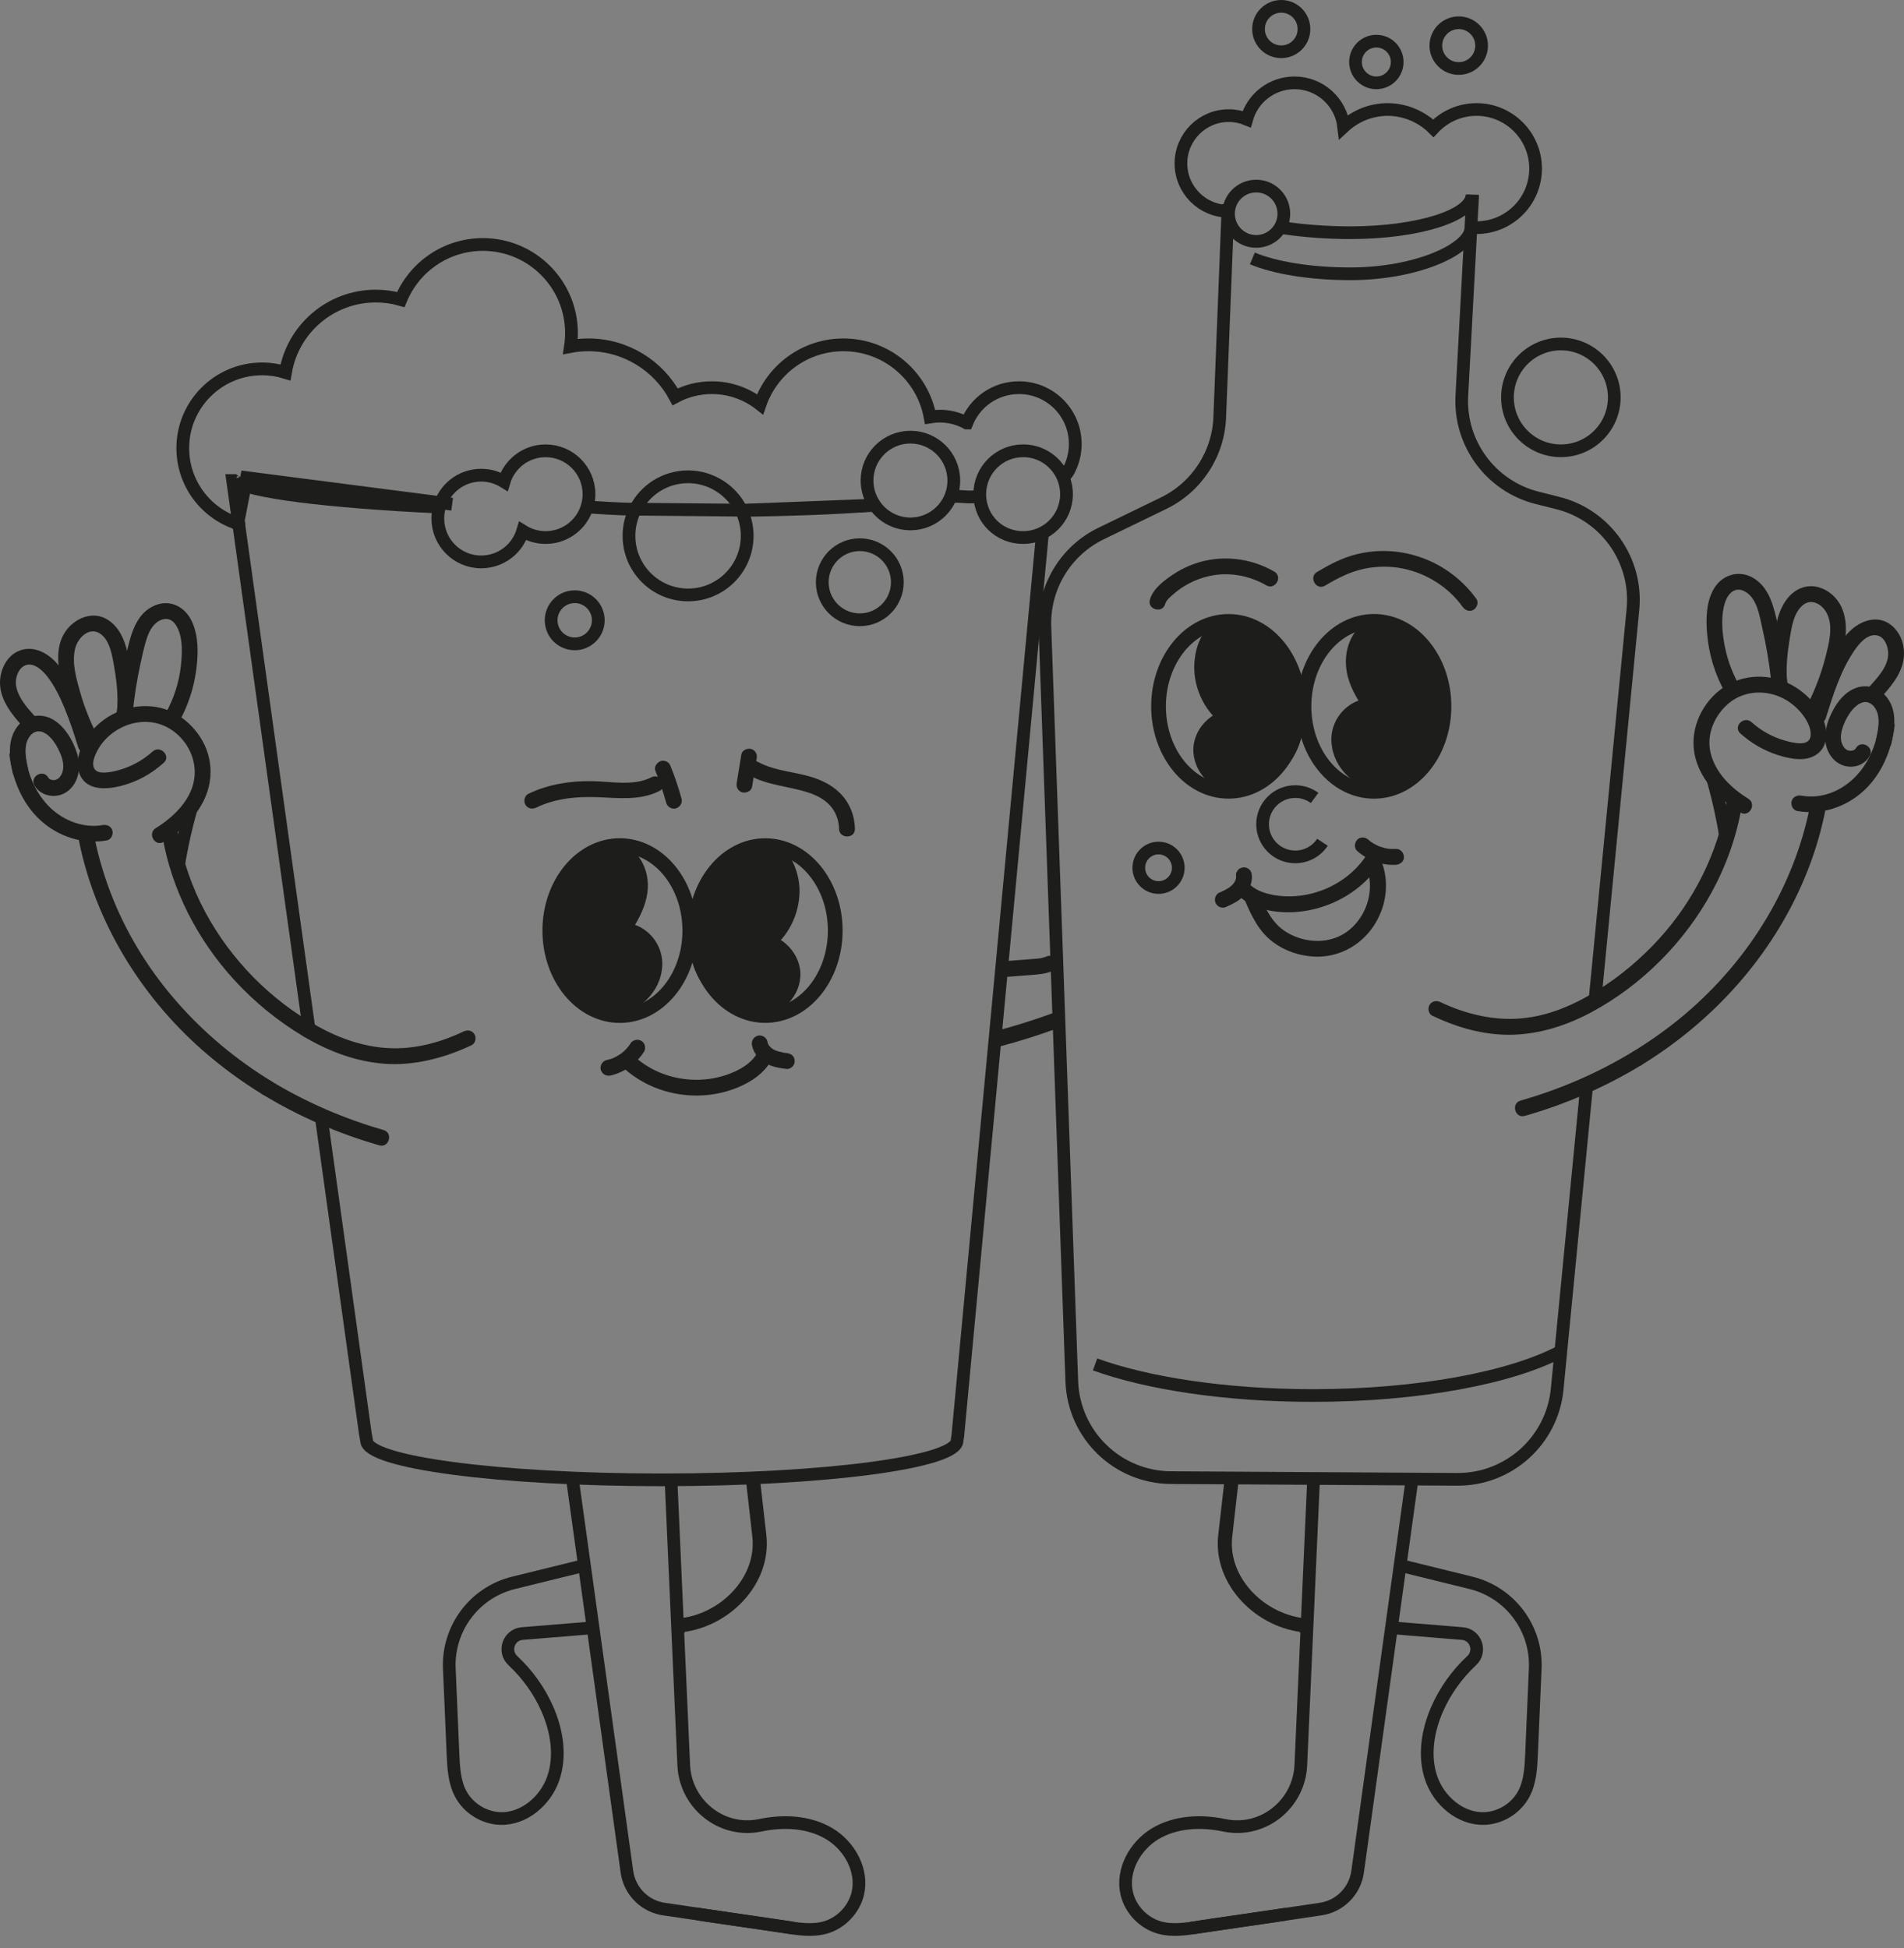 <?xml version="1.0" encoding="UTF-8"?>
<svg id="Capa_1" data-name="Capa 1" xmlns="http://www.w3.org/2000/svg" version="1.1" viewBox="0 0 600.01 613.94">
  <rect x="0" y="0" width="600.01" height="613.94" fill="#808080" stroke="none"/>
  <defs>
    <style>
      .cls-1 {
        fill: #fff;
        stroke-width: 4px;
      }

      .cls-1, .cls-2, .cls-3, .cls-4, .cls-5 {
        stroke: #1d1d1b;
        stroke-miterlimit: 10;
      }

      .cls-2 {
        stroke-width: 4.02px;
      }

      .cls-2, .cls-3, .cls-4, .cls-5 {
        fill: none;
      }

      .cls-6 {
        fill: #1d1d1b;
        stroke-width: 0px;
      }

      .cls-3 {
        stroke-width: 4px;
      }

      .cls-4 {
        stroke-width: 4.64px;
      }

      .cls-5 {
        stroke-width: 4.44px;
      }
    </style>
  </defs>
  <path class="cls-2" d="M299.6,156.52c3.43-.33,5,.37,7.93,0,.81-.1.46-.06,1.23-.16M276.72,159.15,234.7,160.79,200.23,160.48c-5.2-.01-12.99-.57-14.62-.67M142.49,158.91,77.71,150.54,74.9,165c-10.03-3.23-17.3-12.66-17.3-23.76,0-13.8,11.19-24.98,24.99-24.98,2.56,0,5.04.39,7.37,1.11,2.28-13.66,14.15-24.06,28.46-24.06,2.73,0,5.37.37,7.88,1.09,4.17-10.17,14.19-17.35,25.87-17.35,15.42,0,27.92,12.51,27.92,27.92,0,1.44-.11,2.85-.32,4.23,1.83-.35,3.72-.52,5.64-.52,11.84,0,22.14,6.63,27.36,16.38,3.45-1.84,7.39-2.88,11.56-2.88,5.72,0,11,1.96,15.19,5.24,3.75-10.91,14.1-18.74,26.27-18.74,13.62,0,24.94,9.79,27.31,22.72.99-.16,2-.25,3.03-.25,3.08,0,5.97.77,8.51,2.16h.01c2.6-6.53,8.99-11.13,16.46-11.13,9.8,0,17.74,7.93,17.74,17.74,0,2.44-.48,4.75-1.37,6.85-.92,2.2-1.29,2.57-2.97,4.21M74.9,165c-1.59-.2,1.48.48,0,0"/>
  <path class="cls-1" d="M56.13,273.49c1.28-7.77,2.63-13.67,4.85-21.16"/>
  <ellipse class="cls-4" cx="195.32" cy="293.28" rx="22.06" ry="26.78"/>
  <ellipse class="cls-4" cx="241.15" cy="293.28" rx="22.06" ry="26.77"/>
  <path class="cls-6" d="M193.2,320.33c8.02-1.31,14.93-7.37,15.48-15.76.54-8.28-7.03-15.35-15.27-13.51l3.76,4.9c4.43-6.25,8.75-13.73,6.27-21.63-1.09-3.46-3.38-6.62-6.75-8.13-2.55-1.14-5.01-.92-7.47.33-1.48.75-2.84,1.72-4.16,2.73-10.49,8.13-15.42,23.29-10.96,35.93,1.49,4.21,3.85,8.23,7.39,11.04,3.9,3.09,8.55,4.43,13.48,3.7,1.78-.26,2.76-2.52,2.33-4.1-.53-1.91-2.31-2.59-4.1-2.33-5.36.79-10.18-4.11-12.23-8.95-.51-1.21-.9-2.49-1.21-3.78-.16-.67-.28-1.34-.4-2.02s-.04-.28-.02-.13c-.05-.45-.1-.91-.13-1.36-.09-1.25-.08-2.51,0-3.77.1-1.54.15-1.94.5-3.53.61-2.83,1.42-5,2.63-7.25,1.32-2.47,2.49-4.09,4.31-5.96.44-.45.89-.89,1.36-1.31.21-.19.43-.38.64-.56-.02.01.85-.69.39-.33,1.07-.84,2.3-1.7,3.55-2.26,1.88-.85,3.39,1.52,4.13,3.01,1.04,2.09.98,5.01.16,7.65-1.08,3.51-3.34,6.65-5.47,9.65-.76,1.07-.5,2.75.26,3.7.86,1.08,2.16,1.5,3.5,1.19.95-.21-.47-.06.5-.09.29,0,.58,0,.87,0,.24.02.23.01-.02-.03l.34.06c.35.08.68.17,1.02.27.57.16-.06-.1.5.2.26.14.52.28.77.44.46.29.6.39,1.12.92,1.4,1.42,2.02,3.7,1.67,5.83-.82,5.04-5.43,7.98-10.54,8.82-1.78.29-2.77,2.5-2.33,4.1.52,1.89,2.32,2.62,4.1,2.33h0Z"/>
  <path class="cls-6" d="M238.2,320.51c7.09.24,13.53-5.57,14.01-12.63s-5.65-13.43-12.62-13.88l1.68,6.21c6.28-3.76,10.05-10.56,10.63-17.78.29-3.59-.42-7.22-1.93-10.48-.88-1.9-2.26-3.74-4.18-4.7s-4.26-1.25-6.44-1.09c-8.31.6-15.39,6.38-18.74,13.85-1.83,4.07-2.77,8.36-3.09,12.8s-.15,8.75,1.43,12.72c3.24,8.17,10.81,13.83,19.58,14.55,1.8.15,3.33-1.64,3.33-3.33,0-1.93-1.53-3.19-3.33-3.33,0,0-1.14-.13-.52-.04-.35-.05-.7-.12-1.04-.19-.69-.15-1.37-.34-2.04-.57-1.17-.4-2.32-.97-3.64-1.84-2.07-1.36-3.98-3.43-5.26-5.74-.67-1.21-.99-2.02-1.38-3.58-.42-1.68-.55-3.39-.56-5.12-.04-3.53.32-6.82,1.31-10.19.9-3.05,2.4-6.04,4.42-8.23,1.91-2.07,4.25-3.7,6.74-4.5,1.55-.5,2.49-.65,3.93-.64,1.32,0,2.33.23,2.82.88,1.4,1.85,1.93,4.62,1.98,6.75.05,1.85-.04,2.53-.41,4.09-.18.76-.4,1.51-.67,2.25,0,0-.41,1.02-.16.45-.18.41-.37.81-.58,1.21-.36.69-.76,1.36-1.21,2,0,0-.65.88-.27.4-.27.35-.57.69-.87,1.01-1.21,1.31-1.86,1.8-3.21,2.62-2.95,1.77-1.54,6.01,1.68,6.21,1.07.07-.28-.09.32.02.28.05.56.12.84.2.07.02.84.29.57.18-.23-.09.54.28.53.27,1.07.59,1.31.82,2.14,1.75,1.07,1.19,1.67,2.99,1.57,4.79.02-.36.02-.04-.02.14-.06.28-.12.56-.21.84s-.16.55-.28.81c.18-.4-.11.16-.18.29-.55,1.01-.8,1.25-1.73,2.15-.21.2-.44.38-1,.72-.25.15-.5.28-.76.42-.53.27.67-.2-.32.14-.49.17-.99.31-1.5.41-.24.04-.23.04.03,0l-.34.03c-.35,0-.69.02-1.04,0-1.8-.06-3.33,1.58-3.33,3.33,0,1.86,1.53,3.27,3.33,3.33h0Z"/>
  <path class="cls-6" d="M196.48,336.55c9.91,9.03,24.88,11.25,37.05,5.72,3.64-1.66,7.11-4.06,9.2-7.55,1.66-2.77-2.66-5.28-4.32-2.52-1.82,3.03-5.27,4.98-8.49,6.2-3.38,1.29-6.94,1.92-10.55,1.91-7.06-.03-14.12-2.52-19.36-7.29-2.37-2.16-5.92,1.36-3.54,3.54h0Z"/>
  <path class="cls-6" d="M192.42,338.95c4.34-.98,8.17-3.78,10.54-7.52.7-1.11.27-2.81-.9-3.42-1.23-.65-2.67-.28-3.42.9-.12.2-.25.39-.38.58-.07.09-.13.19-.2.28-.12.16-.36.33.1-.12-.32.32-.59.71-.91,1.04s-.62.62-.96.9c-.09.08-.18.15-.26.22-.07.06-.41.32-.07.06s-.03.02-.08.06c-.09.07-.19.14-.28.2-.74.52-1.52.96-2.35,1.33-.09.04-.48.21-.08.04s-.02,0-.09.03c-.22.08-.43.16-.65.23-.44.14-.88.26-1.34.36-1.28.29-2.15,1.83-1.75,3.08.43,1.34,1.71,2.05,3.08,1.75h0Z"/>
  <path class="cls-6" d="M237,329.51c.41,2.27,2.07,4.19,3.98,5.39,2.09,1.31,4.56,1.71,6.96,2,.59.07,1.37-.33,1.77-.73.43-.43.76-1.15.73-1.77s-.24-1.32-.73-1.77c-.52-.48-1.07-.65-1.77-.73-.15-.02-.3-.04-.45-.06l.66.09c-.91-.12-1.81-.27-2.69-.52-.22-.06-.44-.13-.65-.2-.1-.03-.19-.07-.29-.1-.07-.03-.14-.05-.21-.08l.32.14c-.39-.13-.78-.37-1.13-.59-.15-.09-.28-.19-.43-.29-.38-.27.36.3.15.11-.06-.06-.13-.11-.2-.17-.14-.13-.28-.26-.41-.4-.07-.08-.14-.16-.21-.24-.06-.07-.26-.32,0,0,.27.35.03.03-.03-.05-.05-.07-.09-.14-.14-.21-.1-.16-.18-.33-.27-.5-.13-.24.23.63.08.19-.03-.08-.06-.16-.08-.24-.06-.2-.11-.41-.15-.61-.11-.59-.65-1.2-1.15-1.49-.54-.31-1.33-.45-1.93-.25-1.38.45-2,1.69-1.75,3.08h0Z"/>
  <path class="cls-6" d="M196.7,307.79l.83-1.43c1.87-3.22-2.6-6.85-5.24-4.04-3.27,3.5-.6,9.59,4.26,9.41,5.14-.19,7.7-7.13,3.89-10.58-2.08-1.89-5.17-1.46-6.92.63-1.56,1.87-2.62,4.6-2.41,7.04.19,2.27,1.45,4.4,3.51,5.44,2.33,1.18,5.18.56,6.87-1.4,1.78-2.07,2.07-4.75,1.37-7.33-.58-2.14-1.6-4.38-3.39-5.76-2.18-1.68-5.09-1.43-6.97.61-1.57,1.7-2.97,4.23-3,6.58s1.14,4.55,3.21,5.59c2.45,1.22,5.24.23,7.05-1.65,2.99-3.1,4.2-8.09,2.12-12-2.31-4.33-7.96-4.51-11.09-1s-3.92,9.16-1.17,12.92c1.43,1.96,3.73,3.38,6.23,3.22s4.53-1.57,5.9-3.59,1.63-4.32,1.77-6.58c.17-2.71-.49-5.37-3.37-6.31-2.03-.66-4.57-.04-6.57.48-2.18.57-4.25,1.57-5.9,3.12-3.29,3.09-4.1,8.41-.87,11.86,3.43,3.66,9.04,2.3,11.6-1.63,2.4-3.69,1.94-9.38,0-13.16-2.28-4.45-8.06-6.31-12.07-2.98-3.12,2.59-4.06,7.22-3.12,11.03.92,3.75,4.64,7.81,8.88,6.66,2.77-.75,4.04-3.92,2.54-6.37-1.24-2.02-3.99-2.77-6.22-2.62s-4.38,1.08-6.06,2.67l5.24.67c-1.66-2.65-3.45-5.5-3.66-8.7-.12-1.74-.01-3.51.27-5.24s.43-3.59,1.05-5.17c.38-.97,1.32-1.62,2.25-2.27,1.42-1.01,2.82-2.06,4.13-3.22,2.59-2.28,4.82-4.96,6.73-7.83,1.11-1.67.08-4.55-1.99-4.9-4.59-.77-9.23.79-12.37,4.28s-4.49,8.18-4.64,12.86c-.04,1.31.87,2.57,2.05,3.05,1.35.54,2.53.18,3.64-.69,2.54-1.98,5.27-4.42,6.94-7.22,2.27-3.79-.87-7.83-5.02-7.43-6.65.65-10.79,7.84-9.66,14.01.55,3.03,2.45,6.17,5.19,7.69,1.79.99,3.93,1.1,5.75.12,1.54-.83,2.66-2.28,3.7-3.65,1.89-2.49,3.43-5.48,4.12-8.55.4-1.8.34-3.75-.98-5.17-1.57-1.69-4.03-1.73-5.95-.6-2.55,1.5-4.61,4.47-5.99,7.03-1.46,2.71-2.76,6.09-2.8,9.22-.02,1.86.75,3.73,2.44,4.66s3.63.66,5.31-.15c2.72-1.3,4.74-4.36,6.12-6.94,1.54-2.89,2.59-6.11,2.84-9.39.28-3.69-2.13-6.99-6.06-6.75-6.55.4-12.94,6.65-10.1,13.46,1.45,3.47,5.14,5.29,8.8,4.88s6.72-2.89,8.87-5.95c4.13-5.87,5.08-14.86-.82-19.97-1.36-1.18-3.38-1.34-4.71,0-1.2,1.2-1.37,3.53,0,4.71s1.74,2.05,2.15,3.68c.12.46.16,1.4.09,2.22-.06.69-.28,1.57-.55,2.38-.48,1.43-1.47,3.16-2.35,4.17-.53.6-1.16,1.2-1.64,1.5-.11.07-.76.43-.57.35-.14.06-1.26.34-.81.28-.91.12-1.02.16-1.85-.22.27.12-.15-.15-.12-.12-.35-.31-.34-.23-.41-.57.11.54-.11-.74-.08-.42.04.37.09-1.01,0-.43.04-.27.26-.94.27-.95-.09.2.48-.71.27-.44,1.01-1.27,2.17-1.44,3.62-1.9-.17.05.36-.05.38-.02-.13-.17-.56-.27-.74-.46l-.27-.28c-.09-.29-.1-.32-.03-.08.12.08.06.2.02-.08.12.9-.06,1.45-.23,2.27-.39,1.82-.94,3.37-1.8,4.95-.43.78-.89,1.54-1.42,2.25-.34.47-1.21,1.49-1.45,1.69.25-.2-.18.12-.19.12-.19.16-.27.35-.08.09-.08.1-.52.04-.14.07.17.02.34-.01.51.05.08.03,1.35,1.38,1.42,1.34.03-.02-.29.51.01-.13.21-.43.2-1.08.31-1.55.44-1.81.96-3.13,1.86-4.7s1.79-2.77,3.14-3.97c.36-.33.04-.09.02-.05l.3-.18-3-1.79s.22-.49.02-.03c-.07.16-.09.39-.14.57-.23.84-.56,1.82-.87,2.5-.75,1.63-1.72,3.2-2.87,4.49-.2.22-.62.61-.58.64.03.02.43-.02.45-.03-.06.05-.85-.9-.99-1.13-1.66-2.63-.96-5.89,1.47-7.45.2-.13.41-.24.62-.36.09-.05.5-.23.18-.11.16-.06.32-.1.48-.16.23-.06.19-.06-.12-.02h.31c-.82-.31-2.52-1.82-1.37-2.57-.24.16-.53.71-.75.97-1.54,1.81-3.27,3.44-5.15,4.9l5.69,2.36c.09-2.74.7-5.68,2.43-7.86.91-1.14,1.81-1.83,3.13-2.41-.24.11.64-.21.64-.21.36-.11.74-.21,1.11-.26-.4.05.32,0,.44,0,.16,0,1.13.08.82.03l-1.99-4.9c-1.86,2.8-4.17,5.32-6.82,7.44-1.36,1.08-2.92,2.01-4.23,3.2-1.5,1.37-2.5,3.14-2.97,5.11-.92,3.85-1.69,8.08-1.26,12.04.46,4.2,2.3,7.83,4.51,11.37,1.15,1.85,3.65,2.18,5.24.67.29-.27.23-.28.78-.54-.25.09-.18.06.21-.07.23-.07.47-.12.7-.17-.67.07,1.06.13.38.02.24.05.47.11.7.19-.74-.14-1.14-.71-1.22-1.73l.46-1.68c.2-.47,1.23-.65,1.55-.93h.16c.21.04.21.03,0-.03-.09.09-.2-.13.09.03-.17-.1-.36-.2-.51-.32.43.34-.09-.16-.21-.3.35.42-.22-.43-.32-.62.24.49-.11-.37-.16-.55s-.18-1.11-.13-.55c-.03-.38-.03-.76-.02-1.14,0-.16.01-.32.03-.49-.06.5.02-.02.07-.24.21-.8.21-.96.74-1.68-.3.41.53-.51.34-.33.04-.04.26-.14.35-.12-.54-.11.35.1.51.17-.34-.15.41.32.16.12.61.51.87.98,1.1,1.73.5,1.61.69,3.4.27,4.91-.17.62-.33.91-.77,1.28.01-.01-.48.35-.2.15,0,0-.56.18-.24.09.34-.09-.57,0-.06.02-.51-.03-.16-.2.02.09-.33-.52-.24-.2-.14-.07-.1-.13-.18-.29-.26-.43-.26-.49.14.38-.04-.15-.12-.34-.06-.05-.04.05-.03-.21-.03-.48-.01-.68-.03.37,0,.02.07-.15,0,.01.2-.52.08-.26-.13.3.21-.34.24-.39.19-.3.06-.12,0-.05.14-.19.32-.37.49-.53.53-.53.95-.81,1.83-1.16.78-.31,1.69-.5,2.53-.66.36-.07,1.07-.19,1.23-.21-.25.03.3-.02.27-.02.54-.09.09-.01.09-.03-.64,1.5-1.46-1.04-1.32-1.34-.06.13-.02.46-.02.6-.02.53-.04,1.06-.1,1.59-.1.82-.3,1.58-.69,2.16-.01.02-.27.37-.15.22,0-.01-.39.37-.21.17.12-.13-.13.07-.25.08.48-.06-.48-.13.06,0-.07-.02-.34-.2-.41-.29-.61-.78-.51-2.68-.07-3.71.03-.06.36-.66.53-.89-.29.4.53-.57.34-.36-.17.19.18-.12.21-.13-.18.09-.47,0,.1-.04-.31.02-.18-.07-.09.03.2,0,.22,0,.05,0-.12.02-.23-.02-.33-.1.06.02.46.15.16.09s.11,0,.1.16l-.16-.17.15.27c0-.05-.16-.44-.03-.06.22.67.25.89.17,1.39-.13.84-.27,1.18-.69,1.88-.24.4-.25.43-.52.7.03-.03-.39.43-.23.24-.37.44-.28.03.25.02s.78.33,1.09.64c.17.16,0-.1-.05-.21.05.13.04.26,0,.39.27-.77.76-1.45,1.17-2.23.61-1.19.17-.22.18-.22l-1.13.47-.84-.19c-.16.04-.34-.6.07.11-.17-.3.05.1.1.18.37.71.73,1.48.89,2.4-.01-.09.02.65.02.43,0-.18-.13.57-.04.16.06-.23.26.08,0,.03-.16.17-.16.17,0,0l.7-.19c.29.03.86.45.38.04.08.07.1.17.16.22.13.13-.04-.4-.04-.09,0-.45.06-.71.26-1.21.1-.25.57-.83.56-1.08.02.56-2.65-.1-2.68-.13-.11-.13-.15-.26-.21-.4-.05-.1.06-.59-.03-.21s.06-.04.09-.13c.07-.17-.27.13-.07.07.41-.13.61-.33,1.09-.16.17.06.27.16.43.23.21.29.25.34.13.13-.09-.17-.09-.16,0,.03.16.54.09,1.06-.32,1.49l-5.24-4.04-.83,1.43c-2.16,3.72,3.6,7.08,5.76,3.37h0Z"/>
  <path class="cls-6" d="M244.67,303.16l-1.14-1.07c-1.2-1.13-3.06-1.31-4.38-.26s-1.59,2.76-.86,4.3c.27.57.67,1.41.73,1.88.02.15-.12.95,0,.49-.16.63-.07.09.2-.09l4.9,1.99c-.39-2.47-.38-5-.14-7.48l-6.21,1.68c.83,1.49,1.41,3.06,1.65,4.77,0,.02.05.52.06.71,0,.09,0,.68,0,.68-.05-.02.05-.29.08-.32.22-.16.75-.49.88-.67.02-.02.23-.06.24-.02-.01-.05-.64-.18-.72-.2-1.28-.41-2.56-1.04-3.9-1.92-1.12-.74-2.2-1.68-3.19-2.92.05.06.19.25-.04-.05-.14-.2-.28-.4-.41-.61-.2-.31-.38-.62-.56-.95-.41-.76-.47-.92-.73-1.83-.5-1.75-.51-3.55-.35-5.36.3-3.46,1.26-7.02,2.32-10.32.96-3,2.43-6,4.81-7.6,1.93-1.3,2.06-3.49.67-5.24-2.29-2.89-6.41-1.45-8.82.39-2.62,1.99-4.45,4.64-5.69,7.67-2.66,6.51-1.51,13.65-.36,20.36l6.43-1.77c-.22-1.05-.25-1.26-.32-2.15-.08-1.02-.09-2.04-.05-3.06.02-.42.05-.84.09-1.26,0-.06.09-.8.05-.45-.04.3.05-.28.05-.27.18-1.01.39-2.01.68-2.99.95-3.28,2.73-6.51,5.03-8.97,1.31-1.41,2.42-2.37,3.87-3.28.9-.56.9-.59,1.87-.85.22-.06.44-.12.66-.15-.16.02-.55.05.1.02.04,0,.55-.04.19-.01-.23-.04-.18-.02.16.05l-.23-.12c.09-.03.45.25.09,0,.18.12.16.34.12.17-.05-.27.03.29.03.28.09,1.11-.06,1.57-.31,2.72-.42,1.89-1.01,3.62-1.76,5.14-1.91,3.89-4.69,7.15-8.15,9.46l3.37,5.76c1.97-1.35,3.28-3.15,4.47-5.19l-6.09-2.57c-1.74,4.22-.29,9.34,2.81,12.54,1.61,1.66,3.94,3.05,6.28,3.2,1.32.08,2.67-.27,3.73-1.06,1.51-1.12,1.94-2.75,1.63-4.55l-6.09,2.57c.59.93,1.13,1.8,1.38,2.68.07.23.15.48.17.73-.04-.38,0,.09-.04.18.16-.51-.21.19-.04.06.07-.05.28-.24-.01-.05-.19.13-.11.13-.52.25-.53.15-1.07.27-1.61.37-.32.06-.78.11-.79.1,0,0,.54.23.5.25s-.51-.79-.55-.84c-2.3-3.77-2.71-8.15-1.39-12.31l-6.55-.89c-.1,2.52-.62,4.93-1.48,7.3l6.09-.8c-1.01-1.77-2.1-3.59-2.48-5.63-.29-1.55.17-2.8,1.05-4.22,2.46-3.96,5.27-7.75,7.9-11.6,1.36-1.98-.42-5.26-2.88-5.02-4.14.4-7.95,2.78-9.69,6.65-.97,2.14-1.46,4.67-.71,6.97.79,2.43,2.92,4.41,5.57,4.48s4.47-1.79,5.82-3.87c1.23-1.9,2.25-4.43,2.26-6.73.01-2.74-1.98-4.92-4.65-5.32-2.5-.37-4.66.79-6.39,2.52-1.88,1.88-3.54,4.12-3.78,6.85-.22,2.52,1.01,5.19,3.3,6.39,1.6.83,3.62.41,4.56-1.2.88-1.5.41-3.73-1.2-4.56-.58-.3-.07-.02.04.17-.26-.47-.08.08-.08-.23-.05-.2-.05-.21-.01-.04.04.23.05.16.03-.21-.19.27-.1.22.06-.12.43-.96,1.31-1.98,2.22-2.74.19-.15.36-.19.39-.27.08-.21.16,0-.2,0,.72.03-.03-.01-.19-.08-.16-.07-.94-1.2-.75-1.18.27.03-1.18,3.12-1.35,3.39-.12.19-.2.32-.32.46-.11.13-.22.26-.34.37l.15-.11c.17.04.91-.04,1.11-.04.19.11.13.07-.19-.11l.18.09c.15.67.19-1.09.05-.27-.05.28.05-.45.06-.54.03-.39-.1.2.08-.35,0,0,.25-.81.16-.59-.1.26.24-.47.28-.54,0,.02.54-.86.26-.47.33-.45.78-.9,1.22-1.24-.37.28.48-.28.47-.27.2-.12.4-.23.61-.32-.45.2.5-.14.5-.14.12-.03,1.05-.17.48-.11l-2.88-5.02c-1.54,2.25-3.07,4.49-4.61,6.74-1.4,2.05-3.03,4.06-4.1,6.31-2.52,5.28-.49,10.39,2.23,15.12,1.52,2.64,5.16,1.8,6.09-.8,1.05-2.92,1.6-5.98,1.72-9.08.15-3.87-5.44-4.38-6.55-.89s-1.24,7.27-.51,10.88c.68,3.4,2.5,8.32,5.84,9.9,1.86.89,4.06.51,6,.05s3.61-1.34,4.78-2.89c2.6-3.42,1.04-7.71-1.03-10.95-.89-1.39-2.62-2.04-4.16-1.36s-2.22,2.25-1.93,3.93l-.1-.39.46-1.68c.17-.22.39-.4.65-.51.48-.24.51-.3.09-.16l.28-.06c.35.07.4.07.15,0-.07-.1-.74-.25-.25-.05-.29-.12-.57-.28-.84-.45-.64-.39-1.27-1.1-1.66-1.75-.14-.23-.26-.47-.38-.71-.16-.3.07.31-.1-.24-.09-.31-.19-.61-.27-.92-.04-.15-.13-1.04-.08-.37-.04-.52-.05-1.06.02-1.58-.1.69.11-.3.13-.36.09-.31.2-.61.33-.9.62-1.51-.55-3.38-1.93-3.93-1.52-.61-3.31-.1-4.16,1.36-.62,1.06-1.27,2.24-2.07,2.79-1.48,1.01-2.15,2.93-1.2,4.56.87,1.49,3.06,2.2,4.56,1.2,4.3-2.86,7.9-6.74,10.28-11.34,1.18-2.28,2.13-4.73,2.69-7.24.62-2.77,1.03-5.92-.58-8.45-1.7-2.67-4.8-3.42-7.76-2.87-2.54.47-4.72,1.97-6.7,3.55-3.86,3.08-6.67,7.25-8.5,11.8-2.08,5.16-2.51,10.86-1.38,16.28.36,1.76,2.45,2.78,4.1,2.33,1.88-.52,2.63-2.32,2.33-4.1-.83-4.82-1.72-9.96-.39-14.66.47-1.67,1.33-3.51,2.33-4.68.69-.82,1.26-1.35,1.96-1.81.21-.14.43-.26.64-.39.41-.24-.01-.12.21-.07.39.09-.23-.02-.28-.04-.22-.08-1.19-.85-.74-.28l.67-5.24c-3.83,2.57-6.09,6.41-7.58,10.7s-2.69,9.24-2.92,13.88c-.25,5.08,1.42,9.9,4.96,13.57,1.52,1.58,3.36,2.93,5.29,3.95,2.09,1.1,4.62,2.27,7.03,2.01,7.51-.81,4.51-10.97,2.2-15.11-.72-1.28-2.36-1.92-3.76-1.53-1.5.41-2.31,1.74-2.45,3.21-.29,3.11-.1,6.17.38,9.25.32,2.05,3.26,3.12,4.9,1.99,1.89-1.3,2.96-3.16,3.1-5.46.13-2.12-.75-4.07-1.63-5.93l-5.24,4.04,1.14,1.07c1.31,1.23,3.41,1.3,4.71,0s1.32-3.48,0-4.71h0Z"/>
  <path class="cls-3" d="M180.31,465.52l17.25,124.37c.86,6.2,5.77,11.05,11.98,11.82l40.47,5.97"/>
  <path class="cls-3" d="M219.86,603.23c3.82.63,23.63,3.4,27.45,4.03,4.24.7,8.64,1.38,12.77.21,4.95-1.41,9-5.62,10.22-10.63,1.76-7.26-2.54-15.09-8.95-18.92-6.41-3.84-14.41-4.2-21.72-2.67-.1.02-.21.04-.31.06-12.05,2.37-23.32-6.77-23.85-19.03l-4.01-89.87"/>
  <path class="cls-5" d="M190.47,594.13"/>
  <path class="cls-5" d="M237.22,465.83l2.07,18.19c1.64,14.39-11.28,27.25-25.73,28.29h2.25"/>
  <path class="cls-3" d="M186.22,513.06l-21.64,1.77c-4.28.35-6.1,5.6-2.96,8.53,4.62,4.31,8.37,9.54,10.9,15.33,2.99,6.84,4.26,14.76,1.82,21.81-2.45,7.06-9.23,12.86-16.7,12.62-5.15-.17-10.1-3.27-12.49-7.83-1.99-3.8-2.22-8.25-2.4-12.54l-1.16-26.9c-.54-12.67,7.93-23.97,20.24-27l23.43-5.77"/>
  <path class="cls-3" d="M241.54,613.94"/>
  <path class="cls-6" d="M85.38,340.67c-21.76-13.34-39.75-33.01-49.51-56.75-2.66-6.46-4.7-13.15-6.1-19.99-.27-1.32-1.84-2.09-3.08-1.75-1.38.38-2.02,1.75-1.75,3.08,5.18,25.35,19.35,48.51,38.69,65.57,5.98,5.27,12.43,10,19.23,14.17,2.75,1.69,5.27-2.64,2.52-4.32h0Z"/>
  <path class="cls-6" d="M120.86,356.13c-12.46-3.57-24.4-8.72-35.48-15.46-2.76-1.68-5.27,2.65-2.52,4.32,11.43,6.95,23.82,12.29,36.67,15.97,3.1.89,4.42-3.94,1.33-4.82h0Z"/>
  <path class="cls-6" d="M32.36,260.03c-5.93,1.06-12.18-1.33-16.47-5.42-4.5-4.3-7.13-10.38-7.9-16.51-.17-1.34-1.03-2.5-2.5-2.5-1.22,0-2.67,1.15-2.5,2.5.96,7.58,3.95,15.04,9.65,20.32,5.66,5.23,13.42,7.8,21.04,6.44,1.33-.24,2.08-1.86,1.75-3.08-.39-1.4-1.74-1.98-3.08-1.75h0Z"/>
  <path class="cls-6" d="M146.11,325.07c-6.96,3.32-14.5,5.42-22.25,5.3-8.42-.13-16.5-2.9-23.8-6.96-14.8-8.23-27.24-20.89-35.28-35.78-4.32-8-7.28-16.65-8.81-25.61-.23-1.33-1.87-2.08-3.08-1.75-1.41.39-1.97,1.74-1.75,3.08,2.91,17.04,11.11,32.89,22.76,45.59,6.24,6.8,13.52,12.77,21.44,17.52s16.59,8.09,25.79,8.79,18.92-1.77,27.5-5.86c1.22-.58,1.54-2.33.9-3.42-.73-1.25-2.2-1.48-3.42-.9h0Z"/>
  <path class="cls-6" d="M51.6,265.32c6.83-4.21,13.2-10.68,14.5-18.92s-2.54-15.7-8.95-20.31-15-4.56-21.85-.87c-3.36,1.81-6.27,4.51-8.3,7.75s-3.55,7.83-1.66,11.56c2.44,4.83,8.61,4.24,12.98,3.11,4.96-1.28,9.5-3.82,13.29-7.24,2.4-2.16-1.15-5.69-3.54-3.54-2.63,2.37-5.73,4.22-9.09,5.36-1.63.55-3.35,1.03-5.07,1.2-1.13.11-2.65.2-3.61-.54-2.12-1.64-.13-5.54.92-7.24,1.5-2.44,3.66-4.43,6.14-5.85,5.04-2.88,11.24-3.18,16.25-.06s8.1,8.79,7.73,14.59c-.46,7.28-6.42,13.08-12.26,16.68-2.73,1.69-.23,6.01,2.52,4.32h0Z"/>
  <path class="cls-6" d="M56.52,227.33c2.8-5.07,4.59-10.57,5.33-16.3.65-4.97.77-10.43-1.34-15.09s-6.84-7.15-11.67-5.15c-5.38,2.22-7.22,7.85-8.49,13.05-1.65,6.78-2.8,13.67-3.52,20.61-.14,1.35,1.25,2.5,2.5,2.5,1.47,0,2.36-1.15,2.5-2.5.53-5.14,1.34-10.23,2.43-15.28.52-2.4,1.05-4.82,1.75-7.17.6-2.01,1.41-4.05,2.99-5.5,1.17-1.07,2.89-1.81,4.45-1.23,1.18.44,2.05,1.63,2.62,2.89,1.6,3.57,1.33,7.98.92,11.77-.56,5.21-2.26,10.3-4.78,14.88-1.56,2.82,2.76,5.35,4.32,2.52h0Z"/>
  <path class="cls-6" d="M41.83,224.45c.58-5.65-.27-11.43-1.27-16.98-.82-4.51-2.4-9.35-6.4-12.02-4.74-3.17-10.6-.72-13.57,3.62-3.39,4.97-2.27,11.53-1.01,17,1.44,6.31,3.81,12.3,6.64,18.11.59,1.21,2.32,1.54,3.42.9,1.24-.72,1.49-2.2.9-3.42-2.08-4.25-3.89-8.61-5.18-13.17s-2.86-9.73-1.62-14.31c.82-3.05,4.09-6.46,7.38-4.73,3.08,1.62,4.01,6,4.59,9.16.95,5.19,1.67,10.57,1.13,15.85-.14,1.35,1.25,2.5,2.5,2.5,1.47,0,2.36-1.15,2.5-2.5h0Z"/>
  <path class="cls-6" d="M29.48,234.21c-1.38-4.4-2.81-8.79-4.6-13.05s-3.9-8.65-7.02-12.17-7.94-5.89-12.48-3.6C1.8,207.19-.1,211.57,0,215.43c.16,5.56,4,10.04,7.53,13.95,2.16,2.4,5.69-1.15,3.54-3.54-2.48-2.76-5.17-5.69-5.96-9.44-.47-2.24.4-5.4,2.52-6.56,2.7-1.47,5.7,1.34,7.31,3.41,2.27,2.92,3.94,6.41,5.36,9.81,1.69,4.07,3.05,8.27,4.36,12.47.96,3.06,5.79,1.75,4.82-1.33h0Z"/>
  <path class="cls-6" d="M8.83,242.22c-.36-1.69-.73-3.39-.78-5.13-.04-1.35.17-2.94.67-3.94.58-1.16,1.13-1.85,2.2-2.39.23-.12.76-.26,1.13-.27.11,0,.9.07.54,0,.35.06.7.16,1.03.29-.27-.11.42.22.51.27.28.16.56.33.82.53s.92.85,1.3,1.27c.82.92,1.54,2.09,2.14,3.29.69,1.39,1.31,2.91,1.5,4.47.15,1.25,0,2.44-.5,3.42-.09.17-.18.33-.28.49-.01.02-.25.35-.11.18-.11.15-.25.28-.38.41-.01.01-.31.29-.14.16-.09.07-.89.51-.55.37-.11.04-.96.25-.54.19-.16.02-.33.03-.49.03-.06,0-.69-.05-.41-.01.22.03-.74-.23-.54-.15.17.07-.62-.41-.48-.28-.06-.05-.21-.28-.28-.39-1.62-2.78-5.94-.27-4.32,2.52,2.08,3.58,7.12,4.29,10.35,1.88,3.8-2.84,4.36-7.96,2.98-12.22-1.28-3.95-3.62-7.96-7.19-10.25s-8.32-1.78-11.13,1.51c-3.7,4.33-2.97,9.91-1.87,15.08.28,1.32,1.83,2.09,3.08,1.75,1.37-.38,2.03-1.75,1.75-3.08h0Z"/>
  <path class="cls-3" d="M328.56,167.54l-26.64,284.09c-.05,1.08-.32,2.05-.32,2.41,0,6.81-41.66,12.35-93.04,12.35s-93.03-5.53-93.03-12.35l-.39-2.15-14.08-101.07"/>
  <polyline class="cls-3" points="97.69 326.54 73.32 151.45 73.68 151.45"/>
  <path class="cls-2" d="M138.46,159.81c-35.25-1.69-60.18-4.76-64.77-8.36h-.01c-.49-.4.24-.51.24-.91"/>
  <path class="cls-2" d="M138.46,159.81"/>
  <path class="cls-2" d="M275.68,159.24c-14.84.96-23.15,1.3-42.02,1.64"/>
  <path class="cls-2" d="M294.93,157.83"/>
  <path class="cls-2" d="M299.85,157.33"/>
  <circle class="cls-2" cx="181.11" cy="195.49" r="7.43"/>
  <circle class="cls-2" cx="270.95" cy="183.5" r="11.83"/>
  <path class="cls-2" d="M200.23,160.48c3.06-6.07,9.35-10.22,16.62-10.22s13.82,4.33,16.8,10.61c1.17,2.43,1.81,5.15,1.81,8.01,0,10.28-8.33,18.62-18.62,18.62s-18.63-8.33-18.63-18.62c0-2.73.59-5.33,1.65-7.67.11-.25.23-.5.35-.74"/>
  <path class="cls-2" d="M184.5,161.13c-2.09,4.87-6.92,8.28-12.56,8.28-2.64,0-5.11-.75-7.2-2.05-1.69,5.63-6.92,9.73-13.1,9.73-7.55,0-13.67-6.12-13.67-13.67,0-1.25.17-2.47.48-3.61,1.59-5.8,6.89-10.05,13.19-10.05,2.64,0,5.11.75,7.2,2.05,1.69-5.63,6.92-9.73,13.1-9.73,7.55,0,13.67,6.12,13.67,13.67,0,1.91-.4,3.73-1.11,5.39"/>
  <path class="cls-2" d="M336.09,155.74c0,7.55-6.12,13.67-13.67,13.67s-13.34-5.79-13.66-13.06c-.01-.2-.01-.41-.01-.61,0-7.55,6.12-13.67,13.67-13.67,4.53,0,8.55,2.2,11.03,5.6,1.65,2.25,2.64,5.05,2.64,8.07Z"/>
  <path class="cls-2" d="M300.57,151.45c0,2.15-.49,4.17-1.37,5.97-2.21,4.56-6.89,7.69-12.3,7.69-4.65,0-8.76-2.32-11.23-5.88-1.53-2.21-2.44-4.89-2.44-7.79,0-7.55,6.12-13.67,13.67-13.67s13.67,6.12,13.67,13.67Z"/>
  <path class="cls-6" d="M206.53,242.91c1.33,3.3,2.47,6.67,3.41,10.1.35,1.26,1.79,2.16,3.08,1.75s2.12-1.72,1.75-3.08c-.94-3.43-2.08-6.8-3.41-10.1-.25-.63-.54-1.14-1.15-1.49-.54-.31-1.33-.45-1.93-.25-1.17.38-2.27,1.78-1.75,3.08h0Z"/>
  <path class="cls-6" d="M205.27,244.97c-5.7,2.89-12.67,1.28-18.78,1.22-6.89-.08-13.78.98-20.01,4.01-1.21.59-1.54,2.32-.9,3.42.73,1.24,2.2,1.49,3.42.9,5.96-2.9,12.72-3.53,19.27-3.29s13.37,1.18,19.52-1.94c2.87-1.46.34-5.77-2.52-4.32h0Z"/>
  <path class="cls-6" d="M233.62,237.78c-.48,2.96-.96,5.92-1.44,8.87-.11.68-.11,1.31.25,1.93.3.52.9,1.01,1.49,1.15,1.2.27,2.85-.37,3.08-1.75.48-2.96.96-5.92,1.44-8.87.11-.68.11-1.31-.25-1.93-.3-.52-.9-1.01-1.49-1.15-1.2-.27-2.85.37-3.08,1.75h0Z"/>
  <path class="cls-6" d="M236.35,244.45c5.67,3.08,12.12,3.33,18.16,5.26,2.58.82,5.07,2.03,6.95,4.03s2.9,4.72,2.95,7.47c.06,3.21,5.06,3.22,5,0-.06-3.45-1.15-6.81-3.23-9.57s-4.9-4.61-8.06-5.91c-6.2-2.56-13.3-2.36-19.24-5.59-2.83-1.53-5.36,2.78-2.52,4.32h0Z"/>
  <path class="cls-1" d="M543.9,264.23c-1.28-7.77-2.63-13.67-4.85-21.16"/>
  <ellipse class="cls-4" cx="432.98" cy="222.61" rx="22.06" ry="26.78"/>
  <ellipse class="cls-4" cx="387.15" cy="222.61" rx="22.06" ry="26.77"/>
  <path class="cls-6" d="M436.87,243.23c-2.64-.43-5.1-1.32-6.95-2.83-1.98-1.62-3.23-3.68-3.59-5.99-.33-2.14.26-4.39,1.67-5.83.69-.71,1.68-1.36,2.4-1.56.28-.08.56-.17.84-.23.17-.04.78-.09.32-.06.35-.02.69-.02,1.05,0,.67.02-.21-.07.5.09,1.31.29,2.68-.09,3.5-1.19.74-1,1.04-2.61.26-3.7-1.88-2.65-3.89-5.44-5.06-8.45-.25-.66-.47-1.34-.65-2.02-.11-.41-.19-.83-.28-1.25-.21-1.01-.01.55-.06-.49-.03-.58-.06-1.16-.03-1.75.02-.35.04-.7.09-1.05-.08.53.17-.71.2-.83.09-.34.2-.66.3-1,.29-1.01-.14.23.11-.32s.57-1.11.92-1.62c-.34.48.31-.36.32-.37.23-.24.47-.48.73-.7-.35.29.07-.05.13-.09.31-.19.67-.39.96-.53.74-.35,1.85.51,2.7,1.04.58.36,1.15.75,1.7,1.16.88.64-.42-.39.41.32.26.22.52.44.78.67,3.91,3.47,6.51,7.75,7.91,12.64s1.49,9.66,0,14.47c-.92,2.99-2.46,5.84-4.77,8.02-2.19,2.07-5.48,3.44-8.22,3.04-1.78-.26-3.58.44-4.1,2.33-.43,1.57.54,3.84,2.33,4.1,8.58,1.26,16.08-4.06,19.61-11.69,2.94-6.35,3.56-13.39,2.04-20.21-1.43-6.43-4.86-12.59-9.71-17.07-2.58-2.38-6.25-5.38-9.9-5.57-3.96-.21-7.65,2.89-9.39,6.23-1.96,3.77-2.28,8.19-1.22,12.27,1.16,4.46,3.74,8.35,6.37,12.06l3.76-4.9c-8.24-1.84-15.81,5.23-15.27,13.51.55,8.39,7.46,14.45,15.48,15.76,1.77.29,3.59-.46,4.1-2.33.44-1.59-.54-3.81-2.33-4.1h0Z"/>
  <path class="cls-6" d="M390.1,243.17c-1.77.06-3.61-.56-4.79-1.61-.94-.84-1.27-1.22-1.78-2.12,0,.01-.4-.76-.29-.53.12.27-.18-.49-.2-.56-.09-.27-.16-.55-.22-.83-.02-.11-.09-.81-.06-.31-.01-.23-.02-.46-.02-.69,0,.02.05-.89.01-.59-.04.34.1-.5.12-.57.07-.28.15-.56.24-.83.03-.08.31-.74.12-.32.12-.26.26-.52.41-.76s.3-.49.47-.73c.07-.1.33-.41.11-.15.38-.44.78-.85,1.22-1.23-.32.27.17-.13.29-.21.24-.16.48-.31.74-.45.2-.11.4-.22.61-.31-.43.19.24-.07.32-.09.27-.09.55-.15.83-.22.66-.16-.26,0,.49-.05,3.22-.21,4.64-4.44,1.68-6.21-1.27-.76-1.64-1.03-2.75-2.13s-1.49-1.61-2.32-3.02c-.34-.58-.64-1.18-.93-1.78-.46-.95.17.55-.18-.44-.11-.32-.23-.63-.34-.95-.21-.64-.38-1.29-.53-1.94-.07-.33-.13-.66-.19-.99-.06-.41-.07-.44-.02-.11-.03-.22-.05-.44-.07-.67-.05-.67-.07-1.34-.06-2,0-.33.03-.67.05-1,0-.04.13-1.12.03-.44.19-1.31.53-2.64,1.06-3.85-.26.6.27-.51.26-.5.17-.33.35-.67.58-.97-.26.35.49-.48.45-.45-.34.26.51-.23.17-.11,1.17-.44,2.97-.4,3.94-.23,5.85,1.01,10.31,5.35,12.53,10.86,1.29,3.2,1.9,6.56,2.08,9.92s.04,6.74-1.18,9.93c-.38,1.01.27-.45-.22.5-.22.42-.42.84-.66,1.25-.18.31-.36.61-.56.9-.07.11-.74,1.05-.51.76-.5.65-1.07,1.26-1.66,1.84-.25.25-.51.49-.78.72-.1.09-.99.8-.7.59-.66.49-1.36.94-2.08,1.34-.31.17-.62.34-.94.49-.21.1-.43.2-.64.3.26-.1.19-.08-.18.07-.78.29-1.56.54-2.36.73-.34.08-.69.15-1.04.21-.41.06-.47.08-.16.03-.23.03-.47.05-.71.07-1.79.15-3.33,1.43-3.33,3.33,0,1.69,1.53,3.48,3.33,3.33,7.56-.62,14.57-4.99,18.26-11.68,2.12-3.84,2.87-8.18,2.86-12.53s-.56-8.66-1.94-12.71c-2.65-7.76-8.6-14.73-16.89-16.56-4.12-.91-9.21-.82-12.09,2.72-2.38,2.93-3.42,6.88-3.61,10.6-.41,8.03,3.76,16.14,10.66,20.28l1.68-6.21c-6.95.44-13.14,6.7-12.62,13.88s6.89,12.88,14.01,12.63c1.8-.06,3.33-1.49,3.33-3.33s-1.53-3.4-3.33-3.33h0Z"/>
  <path class="cls-6" d="M431.04,268.88c-3.67,5.98-9.64,10.34-16.34,12.35-3.34,1-6.79,1.43-10.27,1.21s-7.77-1.08-10.49-3.61c-2.35-2.19-5.9,1.34-3.54,3.54,5.07,4.71,13.1,5.71,19.72,4.88s12.82-3.44,18.03-7.62c2.86-2.29,5.29-5.11,7.21-8.23,1.69-2.75-2.63-5.26-4.32-2.52h0Z"/>
  <path class="cls-6" d="M439.93,267.53c-.45.03-.9.04-1.36.02-.23,0-.45-.02-.68-.04-.11,0-.23-.02-.34-.03-.28-.03-.22-.02.16.03-.09.06-.56-.09-.67-.11-.22-.04-.44-.09-.66-.14-.44-.11-.87-.23-1.3-.38-.21-.07-.42-.16-.64-.23-.25-.1-.21-.08.13.06-.1-.04-.21-.09-.31-.14-.41-.19-.81-.4-1.2-.62s-.77-.47-1.14-.73c-.09-.07-.18-.13-.27-.2.28.22.32.25.11.08-.17-.15-.35-.29-.52-.44-.98-.87-2.58-1.04-3.54,0-.87.95-1.05,2.61,0,3.54,3.34,2.95,7.75,4.61,12.23,4.35,1.3-.08,2.56-1.1,2.5-2.5-.06-1.29-1.1-2.58-2.5-2.5h0Z"/>
  <path class="cls-6" d="M389.51,275.85c.04.41.03.82-.02,1.23l.09-.66c-.08.49-.22.96-.41,1.42l.25-.6c-.24.54-.54,1.03-.9,1.5l.39-.51c-.43.54-.92,1-1.45,1.43l.51-.39c-1.18.9-2.52,1.55-3.88,2.13-.53.23-1,.96-1.15,1.49-.16.6-.09,1.4.25,1.93s.86,1,1.49,1.15l.66.09c.45,0,.87-.12,1.26-.34,1.94-.83,3.86-1.84,5.35-3.38,1.62-1.69,2.8-4.1,2.55-6.49-.07-.68-.23-1.27-.73-1.77-.43-.43-1.15-.76-1.77-.73s-1.32.24-1.77.73c-.42.46-.8,1.12-.73,1.77h0Z"/>
  <path class="cls-6" d="M437.35,233.75l-.83-1.43-5.24,4.04c-.28-.3-.46-.74-.41-1.16.03-.2.09-.3.17-.48-.24.57-.07.04.06-.01.33-.14.56-.34.96-.3s.76.52.42.09c.12.15.17.18.21.36-.04-.18,0-.38-.07-.19-.11.28-.03.49-.29.73s-2.2.03-2.42.2c-.19.15-.13-.5-.1,0,.02.32.43.8.54,1.13.15.42.19.6.19,1,0-.3-.23.38-.01,0,.13-.23.33-.06-.1.11.08-.03.15-.2.26-.18.06.01.27-.09.35-.09.33-.05.58.04.76.25.1.1.08.08-.06-.06-.25,0-.08-.22,0-.03.14.39-.05-.15-.05-.2,0,.25.05-.41.05-.42.17-.96.49-1.78.97-2.52.08-.12.14-.1.12-.16-.15-.35.3.09-.05,0l-.42.1c-.35.16-.67.12-.98-.14-.85-.35-.55-.38-.49-.17.12.4.59.88.8,1.24.26.44.32.73.47,1.15-.13-.36.16-.43-.08-.08.26-.37.26-.51.77-.64.19-.05.86.11.95.06-.4.21-.43-.32-.29-.16-.36-.4-.48-.47-.7-.81-.47-.74-.58-1.04-.75-1.86-.03-.15-.02-.28-.05-.71,0-.11.07-.64-.02-.09.04-.22.1-.42.15-.63,0-.02.17-.53.06-.2-.13.41.19-.47.04-.08-.1.25.03-.07.13-.14-.19.14-.42.13.05-.02-.45.15-.43-.05-.12.09-.68-.3.09.12.05.07l-.21-.06.28.18c-.31-.44.42.51.31.36.04.05.39.63.51.9-.03-.07-.12-.31.01.05.08.23.14.45.2.69.09.38.12.65.14,1.03.03.77-.06,1.41-.47,1.93.14-.17-.27.18-.29.18-.31.21-.12.06-.04.03.4-.15-.37-.02-.1.03.31.05-.23-.09-.23-.09.27.24-.1-.11-.13-.15.26.34-.3-.42-.05-.07-.48-.68-.67-1.37-.79-2.3-.06-.45-.07-.91-.09-1.37-.05-.94.16-.91-.72-.07.26-.24-.6.79-.87.62.08.05.41,0,.51.02.57.03-.43-.07.26.03.29.04.58.09.86.14,1.74.32,3.56.85,4.58,1.85.09.09.58.7.4.43.13.19.26.4.36.61-.03-.07-.12-.35,0,.02.06.17.11.34.14.51-.09-.47,0,.04-.01.14,0,.01-.06.56-.02.23.05-.38-.21.52,0,.06-.07.15-.16.3-.25.44-.07.11-.06.13-.11.1.03.02-.25.17.02-.02.3-.2.03.07.04,0l-.16.05c.25-.02.25-.03.02-.03-.4-.02-.05,0,.03,0-.06,0-.58-.21-.19-.05-.08-.03-.45-.3-.21-.08-.99-.9-1.16-2.12-1.08-3.75.04-.9.15-1.76.51-2.75.21-.57.65-1.23.98-1.47.3-.22.44-.33.95-.37-.61.05.32.13-.1.03,0,0,.45.29.24.12-.2-.16.37.37.43.44-.05-.07-.2-.27,0,.04.16.25.32.52.44.79-.03-.08-.12-.31,0,.05.1.29.16.58.24.87,0,.03.1.55.05.19s.03.54.02.52c0,.21-.04,1.05-.01.86.05-.39-.05.27-.08.36-.05.21-.11.42-.17.62-.02.08-.27.69-.11.35.13-.29-.15.25-.18.3-.04.07-.4.61-.17.3.2-.26-.19.19-.24.24-.26.26.05.01.1-.03-.06.05-.58.5-.4.28.17-.19,0,.08-.18.06.72.06,1.41-.16,1.86.9l.46,1.68c-.08,1.01-.48,1.59-1.22,1.73.23-.08.46-.14.7-.19-.67.11,1.05.05.38-.02.24.04.47.1.7.17.39.13.46.15.21.07.54.26.49.26.78.54,1.59,1.51,4.08,1.17,5.24-.67,2.16-3.46,4-7.03,4.48-11.14s-.29-8.34-1.23-12.28c-.47-1.97-1.46-3.75-2.97-5.11-1.26-1.14-2.75-2.04-4.06-3.07-2.71-2.14-5.08-4.71-6.98-7.57l-1.99,4.9c-.41.07.54-.03.63-.03-.02,0,1.03.06.63,0,.55.07,1.53.37,1.75.47,1.32.57,2.23,1.28,3.13,2.41,1.73,2.18,2.35,5.12,2.43,7.86l5.69-2.36c-1.64-1.28-3.17-2.68-4.56-4.23-.35-.38-.7-.77-1.01-1.18-.26-.34-.17-.2-.12-.14l-.1-.16c-.11-.2-.13-.21-.06-.03.09.01-1.03,2.35-1.01,2.31-.05.11-.32.09-.41.12.41-.15.35.06.05-.01.21.05.43.12.63.2-.38-.15.53.3.64.37.15.09.3.19.45.29-.32-.23.14.12.16.15.26.24.52.49.75.76s.24.29.52.78c.36.62.51.93.65,1.89-.06-.37.01.47.01.59,0,.24,0,.5-.03.74.04-.35-.02.12-.04.22-.21.91-.37,1.34-.75,1.97-.11.18-1.09,1.37-1.14,1.28,0,0,.41.04.42.03.15-.17.2.42.02-.07-.04-.12-.3-.31-.39-.41-.59-.64-1.03-1.21-1.5-1.94-1.07-1.62-1.8-3.18-2.32-5.01-.06-.2-.27-.96-.21-.83.63,1.18-3.56.89-2.82,1.99.12.17.17.12.02,0,.68.54,1.4,1.39,1.88,1.99.9,1.13,1.95,2.97,2.44,4.18.32.8.57,1.62.78,2.45.11.45.21.9.29,1.35.14.78-.03.63.82-.18l.68-.65.35-.06c.3-.25.4.48.01-.06,0,.01.46.21.07,0-.14-.08-.29-.16-.42-.26.42.33-.36-.43-.47-.55-.28-.31-.57-.64-.77-.91-1.06-1.39-2-3.09-2.55-4.61-.58-1.6-1.11-3.31-1.03-4.85.02-.4-.01,0-.02.06.02-.71.15-.17.01-.07-.15.11-.68.53-.77.65-.24.32-.22-.03.19.11-.11-.04.61.16.81.21.45.13.81.26.95.33,1.39.68,2.04,1.31,2.31,2.58.13.62-.1,1.5-.66,1.73s-1.11.29-1.67.2c-.46-.07-1.25-.44-1.77-.82-1.4-1.03-2.42-2.64-3.24-4.35s-1.25-3.59-.98-5.5c-.01.09-.05.32.03-.06.05-.25.11-.5.18-.74.12-.45.26-.82.34-.98.48-1,.81-1.39,1.67-2.14,1.36-1.18,1.21-3.51,0-4.71-1.35-1.35-3.35-1.18-4.71,0-5.34,4.63-5.04,12.48-1.89,18.25,2.95,5.39,9.5,10.21,15.63,6.47,3.03-1.85,4.19-5.38,3.59-8.77-.55-3.08-2.84-5.66-5.61-7-3.16-1.52-8-2.48-10.13,1.17-1.61,2.74-.81,6.37.1,9.22.99,3.11,2.57,5.94,4.63,8.47s5.47,4.83,8.64,3c3.41-1.96,2.49-6.33,1.51-9.45s-2.54-5.9-4.6-8.4c-2.16-2.62-6.12-5.77-9.22-2.46-2.54,2.71-.58,7.04.75,9.85.65,1.38,1.46,2.66,2.38,3.87,1.04,1.37,2.15,2.82,3.7,3.65,3.67,1.98,7.4-.63,9.35-3.74,4.01-6.38.96-14.85-5.92-17.58-1.71-.68-3.68-.8-5.35.05-2.01,1.01-2.98,3.22-2.44,5.41.45,1.83,2.07,3.44,3.3,4.78,1.31,1.42,2.74,2.71,4.26,3.9,1.08.84,2.29,1.28,3.64.69,1.18-.52,2.09-1.7,2.05-3.05-.15-4.68-1.45-9.32-4.64-12.86s-7.78-5.06-12.37-4.28c-2.07.35-3.1,3.23-1.99,4.9,1.87,2.81,4.05,5.44,6.57,7.69,1.36,1.21,2.81,2.3,4.29,3.35.93.66,1.87,1.31,2.25,2.27.62,1.58.78,3.5,1.05,5.17s.38,3.34.28,5c-.2,3.32-1.97,6.19-3.68,8.94l5.24-.67c-1.69-1.6-3.75-2.49-6.06-2.67s-4.99.6-6.22,2.62c-1.53,2.49-.16,5.74,2.68,6.39,2.22.5,4.48-.48,6.09-1.98,2.8-2.62,3.58-7.08,2.62-10.68-1.16-4.32-5.24-8-9.92-6.51-8.69,2.76-9.77,19.87.37,21.32,4.62.66,8.48-3.53,8.05-8.08s-4.49-7.85-8.82-8.99c-1.98-.52-4.56-1.16-6.57-.48-2.88.97-3.54,3.58-3.37,6.31.15,2.32.48,4.79,1.88,6.72s3.49,3.42,5.97,3.46,4.76-1.37,6.16-3.38,1.67-4.75,1.3-7.21c-.61-4.04-3.78-8.36-8.26-8.1-4.97.28-6.99,5.51-6.25,9.81s5.34,9.96,10.15,7.3,3.08-8.79.07-12.11c-1.86-2.04-4.8-2.28-6.97-.61-1.79,1.38-2.8,3.62-3.39,5.76-.71,2.59-.39,5.24,1.37,7.33s4.56,2.57,6.87,1.4c4.82-2.43,4.07-8.9,1.1-12.49-1.76-2.13-4.98-2.53-7.03-.53-1.68,1.64-2.17,4.17-1.35,6.35s2.87,4.04,5.36,4.13c2.17.08,4.13-1.18,5.11-3.09,1.09-2.13.78-4.57-.85-6.32-2.61-2.79-7.13.79-5.24,4.04l.83,1.43c2.16,3.71,7.92.35,5.76-3.37h0Z"/>
  <path class="cls-6" d="M388.35,237.2l1.14-1.07-5.24-4.04c-.88,1.86-1.77,3.82-1.63,5.93.15,2.3,1.21,4.16,3.1,5.46,1.64,1.13,4.57.06,4.9-1.99.48-3.08.67-6.14.38-9.25-.14-1.48-.94-2.8-2.45-3.21-1.4-.39-3.05.25-3.76,1.53-2.1,3.75-4.82,11.46-.04,14.38,2.54,1.55,5.45.45,7.92-.64,1.98-.87,3.78-2.06,5.42-3.46,3.77-3.21,5.91-7.76,6.17-12.68.25-4.77-1.04-9.78-2.4-14.32-1.46-4.86-3.78-9.39-8.09-12.29l.67,5.24c.45-.57-.4.2-.58.25-.22.06-.37.03-.59.03.67.01-.05-.09.23.04.21.1.42.23.62.36.8.5,1.26.93,2,1.77,1.08,1.21,1.96,3.1,2.45,4.82,1.33,4.7.43,9.85-.39,14.66-.3,1.77.47,3.59,2.33,4.1,1.65.45,3.73-.56,4.1-2.33,2-9.68-1.23-20.16-8.51-26.91-3.47-3.22-9.28-6.96-13.94-3.78-5.19,3.54-2.62,11.25-.6,15.9,2.32,5.34,6.27,9.85,11.1,13.06,1.5,1,3.69.29,4.56-1.2.96-1.65.29-3.54-1.2-4.56-.8-.55-1.46-1.74-2.07-2.79-.83-1.42-2.66-2.02-4.16-1.36-1.37.6-2.57,2.38-1.93,3.93.12.3.24.59.33.9.02.08.21.89.14.49s.03.42.03.5c.01.32,0,.63-.03.95.05-.66-.06.28-.08.37-.06.26-.14.51-.22.77-.06.19-.27.67-.08.25-.13.29-.29.58-.45.85-.38.64-1.04,1.36-1.66,1.75-.23.14-.46.26-.7.38-.31.15.32-.09-.24.07-.62.18.01.07.27.1-.85-.11.56.28.74.67l.46,1.68-.1.39c.28-1.63-.3-3.28-1.93-3.93s-3.25-.07-4.16,1.36c-1.98,3.1-3.56,7.22-1.29,10.61,1.16,1.74,3.04,2.76,5.04,3.23s4.13.84,6-.05c3.29-1.56,5.08-6.36,5.79-9.7.78-3.67.67-7.49-.47-11.08s-6.7-3.01-6.55.89c.12,3.1.67,6.16,1.72,9.08.94,2.6,4.58,3.43,6.09.8,2.72-4.74,4.76-9.84,2.23-15.12-1.04-2.17-2.61-4.12-3.96-6.1-1.58-2.31-3.16-4.63-4.74-6.94l-2.88,5.02c-.55-.05.45.11.48.11.08.02.84.28.58.18,0,0,1.03.59,1.06.61.76.57,1.32,1.25,1.74,2.28-.22-.54.28,1.31.19.65,0,.03.09.91.07.75,0,.02-.04.61,0,.31.04-.32.39.03-.05.04.29,0,.87,0,1.11-.06.25-.06.29.31.02-.1-.7-1.03.39.64-.43-.59-.14-.21-1.7-3.35-1.36-3.42.05.11.03.23-.08.35-.08.38-.3.66-.66.86-.14.06-.73.04-.35.08s-.1,0-.21-.09c.93.74-.14-.19.41.23,1.02.79,1.79,1.81,2.38,2.89-.07-.13.41.62.04.1v.33c.02-.08.04-.16.05-.24-.11.34-.12.41-.02.22.1-.19.07-.13-.1.18.1-.2.66-.49.04-.17-1.6.83-2.07,3.06-1.2,4.56.95,1.62,2.96,2.03,4.56,1.2,2.1-1.09,3.29-3.42,3.33-5.74s-1.22-4.53-2.73-6.32-3.31-3.39-5.65-3.72-4.77.69-5.9,2.84c-1.27,2.41-.22,5.49.87,7.78.96,2.02,2.54,4.38,4.8,5.07,2.37.72,4.89-.23,6.36-2.19s1.68-4.82,1.01-7.22c-1.32-4.76-5.56-7.95-10.38-8.42-2.46-.24-4.23,3.03-2.88,5.02,2.63,3.85,5.43,7.64,7.9,11.6.88,1.42,1.34,2.69,1.05,4.22-.38,2.03-1.46,3.86-2.48,5.63l6.09.8c-.86-2.37-1.38-4.78-1.48-7.3l-6.55.89c1.32,4.15.91,8.53-1.39,12.31-.11.18-.4.48-.43.68-.05.25-.28.14.15.02.66-.17-.14-.14-.37-.17-.54-.08-1.09-.2-1.61-.35-.07-.02-.62-.21-.45-.14.3.12-.53-.22-.12-.04-.13-.06-.29-.4-.16-.15.2.41-.1-.43-.03-.08.07.36.04-.5,0-.17-.03.22.09-.39.1-.46.27-1.02.78-1.85,1.43-2.86l-6.09-2.57c-.58,3.35,1.94,5.69,5.21,5.62,2.38-.05,4.82-1.54,6.43-3.21,3.09-3.2,4.55-8.32,2.81-12.54l-6.09,2.57c1.19,2.04,2.49,3.84,4.47,5.19l3.37-5.76c-3.02-2.01-5.6-4.84-7.44-8.1-.99-1.76-1.55-3.09-2.09-5.01-.26-.92-.48-1.85-.63-2.8-.1-.62.02.37-.03-.25-.02-.26-.04-.51-.04-.77,0-.19,0-.39.02-.57-.07.5.03-.55.02-.09,0-.04.03-.08.07-.1.43-.18-.42,0,.05,0,.38,0-.05,0-.12,0,.21-.01.43,0,.64,0-.53-.03-.02,0,.1.03.38.1,1.12.33,1.24.39,1.37.63,2.61,1.64,3.82,2.8,2.5,2.39,4.52,5.54,5.6,8.62,1.37,3.9,1.7,7.85.94,11.56l6.43,1.77c1.15-6.71,2.31-13.85-.36-20.36-1.24-3.03-3.06-5.68-5.69-7.67-2.42-1.83-6.53-3.27-8.82-.39-1.38,1.74-1.26,3.94.67,5.24s3.52,3.96,4.39,6.37c1.18,3.26,2.02,6.75,2.57,10.17s.3,6.72-1.36,9.37c-1.43,2.29-3.99,4.23-6.64,5.3-.1.04-.71.26-1,.35-.14.04-.42.07-.54.16-.34.25-.07-.11.05.07.12.16.52.25.66.41.07.08.19.31.27.36.14.08,0,.33,0-.11,0-.22,0-.45.03-.67.14-1.69.81-3.58,1.69-5.15l-6.21-1.68c.23,2.48.24,5.01-.14,7.48l4.9-1.99c.27.19.36.73.2.09.12.49-.02-.34,0-.49.05-.42.47-1.33.73-1.88.71-1.5.54-3.25-.86-4.3s-3.14-.9-4.38.26l-1.14,1.07c-1.31,1.23-1.24,3.47,0,4.71,1.31,1.31,3.4,1.24,4.71,0h0Z"/>
  <path class="cls-3" d="M445.08,465.52l-17.25,124.37c-.86,6.2-5.77,11.05-11.98,11.82l-40.47,5.97"/>
  <path class="cls-3" d="M405.54,603.23c-3.82.63-23.63,3.4-27.45,4.03-4.24.7-8.64,1.38-12.77.21-4.95-1.41-9-5.62-10.22-10.63-1.76-7.26,2.54-15.09,8.95-18.92,6.41-3.84,14.41-4.2,21.72-2.67.1.02.21.04.31.06,12.05,2.37,23.32-6.77,23.85-19.03l4.01-89.87"/>
  <path class="cls-5" d="M434.93,594.13"/>
  <path class="cls-5" d="M388.18,465.83l-2.07,18.19c-1.64,14.39,11.28,27.25,25.73,28.29h-2.25"/>
  <path class="cls-3" d="M439.17,513.06l21.64,1.77c4.28.35,6.1,5.6,2.96,8.53-4.62,4.31-8.37,9.54-10.9,15.33-2.99,6.84-4.26,14.76-1.82,21.81s9.23,12.86,16.7,12.62c5.15-.17,10.1-3.27,12.49-7.83,1.99-3.8,2.22-8.25,2.4-12.54l1.16-26.9c.54-12.67-7.93-23.97-20.24-27l-23.43-5.77"/>
  <path class="cls-3" d="M383.86,613.94"/>
  <path class="cls-6" d="M517.18,335.72c22.74-13.94,41.15-34.31,51.5-58.98,2.81-6.69,4.97-13.64,6.42-20.75.27-1.32-.38-2.7-1.75-3.08-1.24-.34-2.8.42-3.08,1.75-5.02,24.59-18.64,46.82-37.4,63.36-5.66,5-11.78,9.44-18.21,13.38-2.74,1.68-.23,6.01,2.52,4.32h0Z"/>
  <path class="cls-6" d="M480.51,351.69c12.86-3.68,25.24-9.02,36.67-15.97,2.75-1.67.24-6-2.52-4.32-11.08,6.74-23.01,11.9-35.48,15.46-3.09.88-1.78,5.71,1.33,4.82h0Z"/>
  <path class="cls-6" d="M566.35,255.59c7.63,1.36,15.39-1.2,21.04-6.44s8.7-12.74,9.65-20.32c.17-1.34-1.27-2.5-2.5-2.5-1.49,0-2.33,1.15-2.5,2.5-.77,6.13-3.4,12.2-7.9,16.51s-10.54,6.48-16.47,5.42c-1.33-.24-2.69.36-3.08,1.75-.33,1.21.41,2.84,1.75,3.08h0Z"/>
  <path class="cls-6" d="M451.4,320.13c7.65,3.64,15.88,6.05,24.41,5.99,9.04-.07,17.78-2.86,25.7-7.11,15.82-8.49,29.29-22.04,37.88-37.78,4.61-8.45,7.88-17.64,9.5-27.14.23-1.33-.35-2.69-1.75-3.08-1.2-.33-2.85.41-3.08,1.75-2.73,16.01-10.19,30.93-21.08,42.96-5.8,6.4-12.47,12.01-19.82,16.56s-15.34,7.96-23.91,8.69-17.41-1.37-25.34-5.15c-1.22-.58-2.7-.34-3.42.9-.64,1.09-.33,2.84.9,3.42h0Z"/>
  <path class="cls-6" d="M550.97,251.74c-5.37-3.31-10.4-8.13-11.91-14.46-1.39-5.8,1.2-11.77,5.63-15.55s10.74-4.42,16.1-2.16c2.64,1.11,4.97,2.89,6.81,5.08,1.59,1.89,3.32,4.81,2.96,7.39-.49,3.52-5.96,1.96-8.11,1.35-3.89-1.1-7.48-3.09-10.48-5.79-2.39-2.15-5.93,1.38-3.54,3.54,3.39,3.05,7.34,5.37,11.69,6.77,3.76,1.21,8.87,2.34,12.38-.15,3.84-2.72,3.52-7.73,1.83-11.61-1.54-3.54-4.14-6.47-7.24-8.72-6.28-4.57-14.84-5.59-21.81-2.05-6.82,3.45-11.59,10.96-11.61,18.63-.02,9.56,7.08,17.3,14.77,22.05,2.75,1.69,5.26-2.63,2.52-4.32h0Z"/>
  <path class="cls-6" d="M547.84,215.55c-2.29-4.16-3.82-8.66-4.58-13.35-.64-3.97-.9-8.47.36-12.34.95-2.92,3.28-5.19,6.38-3.38,3.77,2.21,4.49,7.68,5.37,11.54,1.29,5.66,2.25,11.39,2.85,17.17.14,1.34,1.05,2.5,2.5,2.5,1.24,0,2.64-1.15,2.5-2.5-.64-6.14-1.61-12.24-2.97-18.26-1.21-5.33-2.47-11.39-7.39-14.57-4.47-2.88-9.94-1.44-12.66,3.02-2.53,4.15-2.63,9.5-2.25,14.19.53,6.5,2.42,12.79,5.57,18.5,1.56,2.82,5.88.3,4.32-2.52h0Z"/>
  <path class="cls-6" d="M563.21,215.19c-.48-4.68.05-9.44.81-14.05.58-3.48,1.15-7.73,3.91-10.25s6.25-.54,7.76,2.38c2.18,4.22.59,9.81-.51,14.12-1.33,5.22-3.32,10.18-5.68,15.01-.59,1.21-.33,2.7.9,3.42,1.1.64,2.83.32,3.42-.9,2.51-5.15,4.69-10.44,6.13-16,1.46-5.63,2.87-11.99.38-17.53-2.12-4.71-7.68-8.08-12.77-6.05-4.49,1.79-6.76,6.61-7.73,11.07-1.32,6.04-2.25,12.6-1.62,18.78.14,1.34,1.05,2.5,2.5,2.5,1.25,0,2.64-1.15,2.5-2.5h0Z"/>
  <path class="cls-6" d="M575.38,226.28c2.26-7.22,4.58-14.69,8.83-21.03,1.53-2.28,4.22-5.67,7.37-4.98,2.4.53,3.49,3.57,3.45,5.9-.07,3.98-3.52,7.59-6.07,10.42-2.15,2.38,1.38,5.93,3.54,3.54,3.14-3.48,6.56-7.36,7.34-12.16.68-4.13-.72-8.65-4.16-11.18-4.02-2.96-9.03-1.31-12.39,1.8s-5.5,7.34-7.3,11.39c-2.17,4.86-3.85,9.91-5.43,14.98-.96,3.08,3.86,4.4,4.82,1.33h0Z"/>
  <path class="cls-6" d="M596.03,234.29c.95-4.51,1.8-9.52-.82-13.66-2.39-3.79-6.81-5.42-10.97-3.57-3.69,1.64-6.11,5.36-7.64,8.95-1.81,4.26-2.27,9.24.92,12.98s9.21,3.52,11.66-.7c1.62-2.79-2.7-5.31-4.32-2.52-.03.05-.25.41-.02.09-.07.1-.16.17-.25.26-.26.28.27-.16-.05.06-.1.07-.2.12-.31.19-.07.04-.43.17-.06.04-.11.04-.23.08-.35.11s-.24.06-.36.08c.42-.08-.09,0-.19,0-.14,0-.83-.09-.44,0-.18-.04-.72-.21-.64-.17-.32-.14-.78-.51-1.14-.96-.14-.17-.5-.87-.59-1.12-.24-.69-.33-1.24-.34-1.73-.05-1.52.37-3,.94-4.4s1.31-2.74,2.2-3.94c.64-.86,1.63-1.85,2.54-2.39s1.81-.78,2.63-.58c.98.23,1.78.85,2.32,1.63.82,1.18,1.19,2.42,1.25,3.98.07,2.06-.35,4.06-.78,6.06-.28,1.32.39,2.7,1.75,3.08,1.24.34,2.8-.42,3.08-1.75h0Z"/>
  <path class="cls-3" d="M502.6,315.53l11.99-123.44c1.5-15.47-8.53-29.72-23.6-33.53l-6.62-1.67c-14.58-3.68-24.51-17.17-23.7-32.19l3.42-63.31"/>
  <path class="cls-3" d="M502.6,315.53"/>
  <path class="cls-3" d="M387.02,64.43l-2.63,66.76c-.33,11.72-7.16,22.28-17.71,27.4l-19.7,9.56c-11.2,5.44-18.14,16.97-17.7,29.41l8.48,237.8c.6,16.85,14.38,30.23,31.24,30.33l90.22.54c16.26.1,29.91-12.22,31.49-28.41l9.38-96.5"/>
  <path class="cls-6" d="M392.2,283.51c2.13,5.05,4.39,9.9,8.84,13.3,3.69,2.82,8.21,4.38,12.83,4.65,9.76.58,18.2-5.52,21.51-14.56,1.77-4.84,1.89-10.4.04-15.23-.48-1.26-1.68-2.13-3.08-1.75-1.21.33-2.23,1.81-1.75,3.08,2.67,6.98.46,15.22-5.29,20s-14.08,4.44-20.09.66c-4.22-2.66-6.32-7.03-8.2-11.48-.52-1.24-1.65-2.14-3.08-1.75-1.17.32-2.27,1.82-1.75,3.08h0Z"/>
  <path class="cls-3" d="M416.75,265.45c-1.84,2.78-5,4.61-8.58,4.61-5.68,0-10.29-4.61-10.29-10.29s4.61-10.29,10.29-10.29c2.28,0,4.39.74,6.1,2"/>
  <path class="cls-3" d="M463.87,61.37c0,6.61-17.17,11.97-38.36,11.97-7.27,0-14.76-.55-21.3-1.57"/>
  <path class="cls-3" d="M463.54,71.77c0,6.61-16.85,14.52-38.03,14.52-12.64,0-23.86-1.91-30.85-4.85"/>
  <path class="cls-3" d="M387.22,66.58c-8.32,0-15.07-6.75-15.07-15.07s6.75-15.07,15.07-15.07c2,0,3.91.39,5.65,1.11,1.83-6.6,7.87-11.44,15.06-11.44,8.03,0,14.64,6.05,15.52,13.84,3.64-3.37,8.52-5.44,13.88-5.44s10.67,2.25,14.36,5.92c3.39-3.64,8.23-5.92,13.6-5.92,10.28,0,18.62,8.33,18.62,18.62s-8.33,18.62-18.62,18.62"/>
  <circle class="cls-3" cx="433.73" cy="19.54" r="6.57"/>
  <circle class="cls-3" cx="459.69" cy="14.38" r="7.21"/>
  <circle class="cls-3" cx="403.76" cy="9.16" r="7.16"/>
  <circle class="cls-3" cx="395.86" cy="67.36" r="8.72"/>
  <path class="cls-6" d="M329.52,301.54c-.27.12-.28.13-.04.02-.11.04-.22.08-.32.11-.25.08-.51.15-.77.22-.22.05-.45.1-.68.14-.05,0-.79.09-.25.04-1.05.1-2.1.18-3.15.26-2.21.17-4.43.34-6.64.51-1.3.1-2.56,1.08-2.5,2.5.06,1.27,1.1,2.61,2.5,2.5,2.38-.18,4.77-.36,7.15-.55,2.5-.19,4.93-.36,7.23-1.44,1.19-.56,1.58-2.36.9-3.42-.79-1.22-2.15-1.49-3.42-.9h0Z"/>
  <path class="cls-6" d="M315.12,329.78c5.97-1.57,11.87-3.42,17.68-5.54,1.27-.46,2.12-1.7,1.75-3.08-.34-1.22-1.8-2.21-3.08-1.75-5.81,2.12-11.7,3.96-17.68,5.54-1.31.34-2.1,1.78-1.75,3.08s1.77,2.09,3.08,1.75h0Z"/>
  <path class="cls-3" d="M491.88,425.89c-15.69,8.33-44.81,13.92-78.13,13.92-27.46,0-52.07-3.8-68.66-9.8"/>
  <path class="cls-6" d="M417.57,184.57c3.9-2.32,7.76-4.34,12.23-5.3,4.06-.87,8.37-.91,12.44-.06,7.45,1.55,14.25,5.88,18.7,12.07.79,1.09,2.18,1.62,3.42.9,1.08-.63,1.69-2.32.9-3.42-8.57-11.9-23.53-17.62-37.85-14.06-4.46,1.11-8.45,3.23-12.37,5.56-2.76,1.64-.25,5.97,2.52,4.32h0Z"/>
  <path class="cls-6" d="M367.19,190.36c.36-1.3,1.71-2.33,2.69-3.19,1.04-.92,2.16-1.73,3.35-2.45,2.5-1.53,5.21-2.61,8.08-3.22,6.03-1.29,12.43-.1,17.74,2.97,2.79,1.62,5.31-2.7,2.52-4.32-6.61-3.83-14.52-5.1-21.98-3.39-3.44.79-6.79,2.23-9.73,4.17s-6.53,4.59-7.49,8.09c-.86,3.11,3.97,4.43,4.82,1.33h0Z"/>
  <circle class="cls-3" cx="365.09" cy="273.49" r="6.22"/>
  <circle class="cls-3" cx="491.88" cy="125.24" r="16.83"/>
</svg>